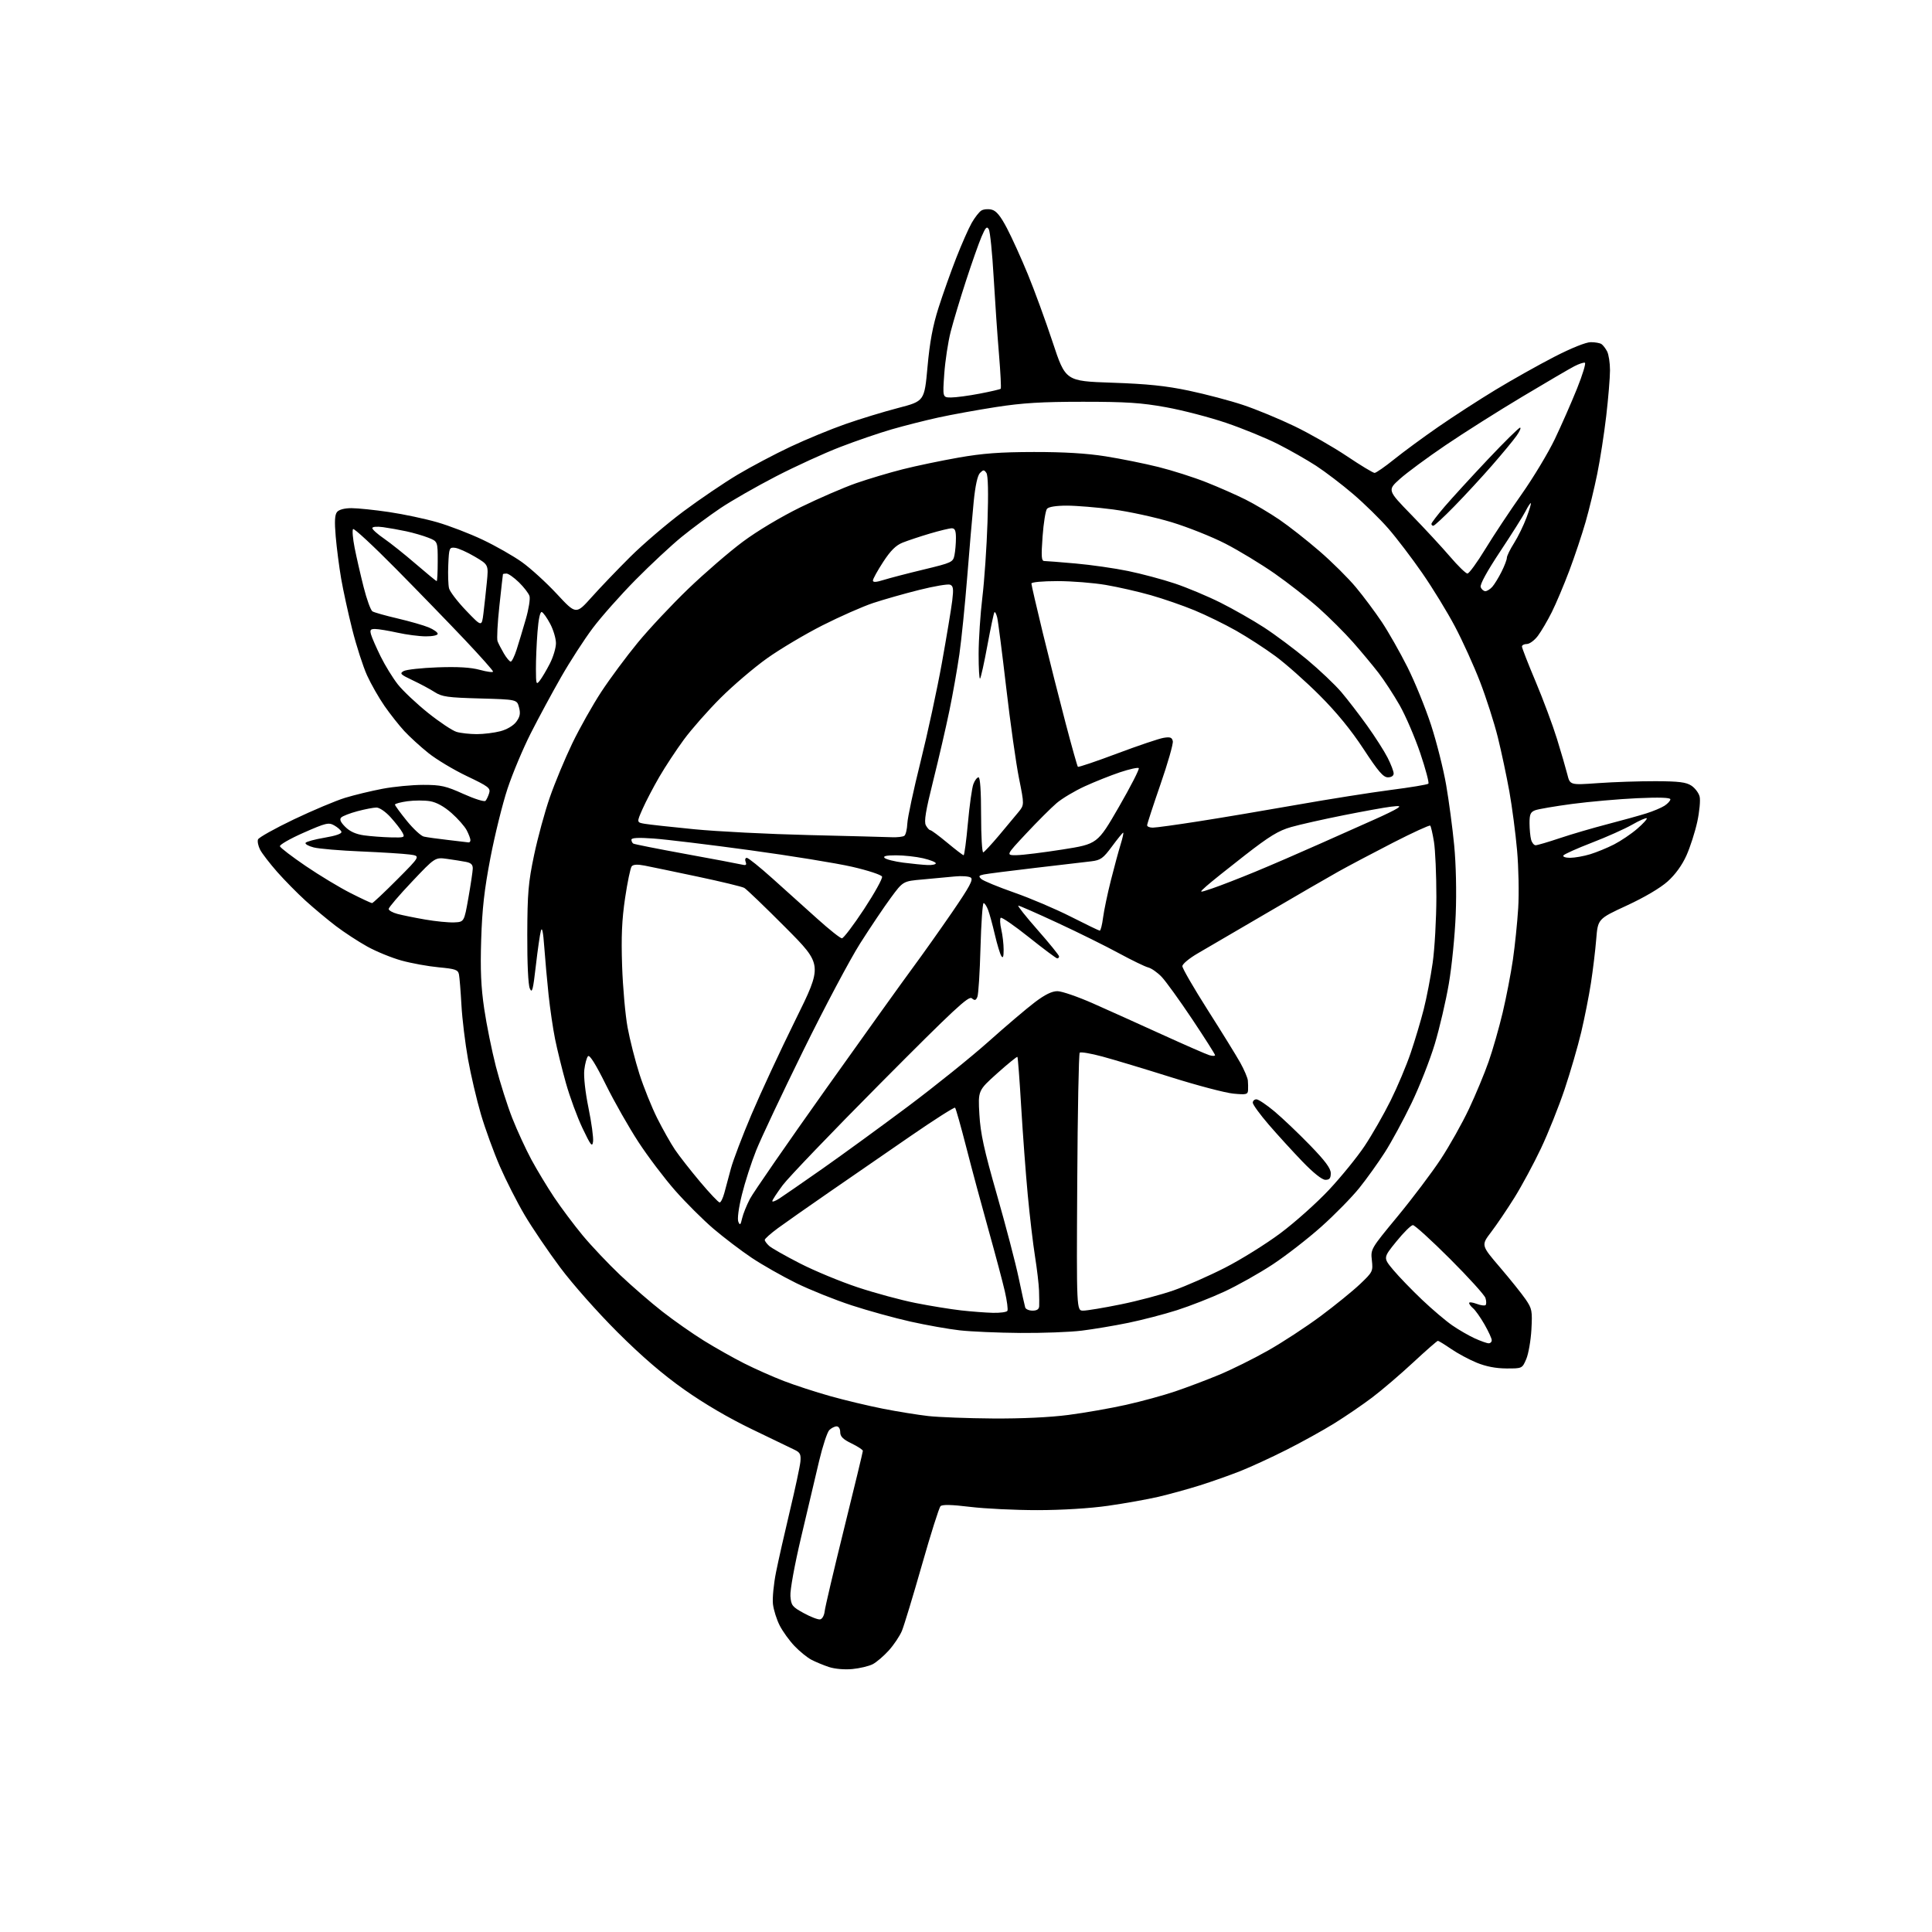 <?xml version="1.0" encoding="UTF-8" standalone="no"?>
<svg 
  version="1.1" 
  xmlns="http://www.w3.org/2000/svg" 
  xmlns:xlink="http://www.w3.org/1999/xlink" 
  xmlns:svg="http://www.w3.org/2000/svg"
  xmlns:rdf="http://www.w3.org/1999/02/22-rdf-syntax-ns#"
  xmlns:cc="http://creativecommons.org/ns#"
  xmlns:dc="http://purl.org/dc/elements/1.1/"
  viewBox="0 0 768 768"
  width="768"
  height="768"
>
<style>svg {background-color: white; }</style>"
<path stroke="none" fill="black" fill-rule="evenodd" d="M338.84,663.47C335.70,663.77 331.85,663.43 329.50,662.66C327.30,661.93 324.15,660.62 322.50,659.75C320.85,658.88 317.85,656.44 315.84,654.33C313.82,652.22 311.17,648.56 309.96,646.20C308.74,643.83 307.53,639.98 307.26,637.65C307.00,635.32 307.55,629.60 308.49,624.95C309.42,620.30 311.91,609.30 314.01,600.50C316.11,591.70 317.98,582.95 318.17,581.06C318.44,578.21 318.07,577.40 316.00,576.39C314.62,575.71 306.98,572.03 299.00,568.19C289.77,563.76 279.96,558.01 272.00,552.39C263.39,546.31 255.12,539.19 245.43,529.53C237.50,521.61 227.58,510.42 222.68,503.84C217.89,497.43 211.55,488.07 208.57,483.03C205.59,477.99 201.16,469.28 198.72,463.68C196.28,458.08 192.89,448.77 191.19,443.00C189.49,437.23 187.17,427.33 186.04,421.02C184.91,414.70 183.73,405.03 183.43,399.52C183.12,394.01 182.68,388.54 182.45,387.37C182.07,385.50 181.09,385.15 174.39,384.52C170.20,384.13 163.55,382.92 159.63,381.84C155.71,380.76 149.57,378.25 146.00,376.27C142.43,374.29 136.80,370.61 133.50,368.10C130.20,365.58 124.80,361.07 121.50,358.08C118.20,355.08 113.10,349.90 110.16,346.57C107.23,343.23 104.19,339.29 103.42,337.81C102.65,336.34 102.26,334.48 102.56,333.69C102.87,332.90 109.28,329.32 116.81,325.72C124.34,322.13 133.51,318.27 137.20,317.14C140.88,316.02 147.57,314.40 152.06,313.55C156.55,312.70 163.83,312.00 168.23,312.00C175.29,312.00 177.20,312.43 184.22,315.60C188.61,317.58 192.55,318.82 192.99,318.35C193.42,317.88 194.08,316.50 194.45,315.28C195.05,313.27 194.19,312.62 185.57,308.51C180.32,306.01 173.43,301.87 170.26,299.32C167.09,296.78 162.80,292.85 160.71,290.60C158.63,288.34 155.09,283.86 152.85,280.64C150.61,277.41 147.48,271.93 145.90,268.45C144.32,264.96 141.69,256.80 140.05,250.31C138.41,243.81 136.42,234.68 135.61,230.00C134.81,225.32 133.84,217.79 133.45,213.26C132.93,207.24 133.08,204.61 133.99,203.51C134.77,202.57 136.96,202.00 139.74,202.00C142.22,202.00 148.94,202.70 154.68,203.55C160.42,204.40 169.03,206.23 173.81,207.61C178.59,208.99 186.71,212.11 191.85,214.55C196.99,216.98 204.03,220.99 207.48,223.45C210.94,225.92 217.19,231.62 221.37,236.12C228.98,244.31 228.98,244.31 235.16,237.41C238.55,233.61 245.49,226.37 250.58,221.31C255.66,216.26 265.15,208.15 271.66,203.30C278.17,198.45 287.88,191.87 293.23,188.68C298.59,185.49 308.04,180.49 314.23,177.58C320.43,174.66 330.23,170.62 336.00,168.60C341.77,166.57 351.22,163.69 356.98,162.19C367.46,159.46 367.46,159.46 368.70,145.85C369.59,135.97 370.79,129.53 373.07,122.37C374.80,116.94 377.98,108.00 380.13,102.50C382.28,97.00 385.05,90.74 386.27,88.60C387.50,86.45 389.22,84.24 390.10,83.70C390.97,83.15 392.83,82.99 394.21,83.34C396.05,83.80 397.71,85.82 400.29,90.74C402.24,94.46 405.97,102.67 408.57,109.00C411.18,115.33 415.62,127.47 418.44,136.00C423.57,151.50 423.57,151.50 442.03,152.13C456.12,152.61 463.38,153.36 472.63,155.30C479.31,156.71 488.98,159.26 494.13,160.98C499.28,162.69 508.45,166.48 514.50,169.39C520.55,172.30 529.96,177.68 535.42,181.34C540.87,185.00 545.82,187.99 546.42,187.99C547.01,187.98 550.51,185.56 554.18,182.60C557.85,179.64 565.73,173.85 571.68,169.73C577.63,165.61 587.90,158.96 594.50,154.96C601.10,150.96 611.61,145.06 617.86,141.84C624.69,138.33 630.48,136.01 632.36,136.02C634.09,136.02 636.00,136.36 636.60,136.77C637.21,137.17 638.22,138.48 638.85,139.68C639.48,140.89 640.00,144.26 640.00,147.19C640.00,150.12 639.32,158.30 638.50,165.37C637.67,172.44 636.07,182.79 634.93,188.36C633.80,193.94 631.72,202.54 630.30,207.48C628.88,212.42 625.98,221.12 623.84,226.81C621.70,232.49 618.57,239.92 616.87,243.32C615.17,246.72 612.68,250.96 611.34,252.75C610.00,254.54 608.02,256.00 606.95,256.00C605.88,256.00 605.00,256.46 605.00,257.01C605.00,257.57 607.45,263.85 610.45,270.97C613.45,278.09 617.26,288.33 618.92,293.71C620.59,299.09 622.43,305.44 623.03,307.80C624.10,312.10 624.10,312.10 635.30,311.30C641.46,310.86 651.72,310.52 658.11,310.54C667.35,310.57 670.25,310.93 672.34,312.30C673.79,313.25 675.27,315.21 675.63,316.66C675.99,318.10 675.57,322.61 674.69,326.68C673.80,330.74 671.87,336.77 670.38,340.08C668.65,343.93 665.97,347.64 662.93,350.37C660.03,352.98 653.71,356.71 646.68,359.96C635.18,365.28 635.18,365.28 634.52,373.39C634.16,377.85 633.21,385.68 632.42,390.80C631.63,395.91 629.89,404.69 628.56,410.30C627.23,415.91 624.26,426.12 621.96,433.00C619.65,439.88 615.43,450.45 612.56,456.50C609.70,462.55 604.97,471.32 602.06,476.00C599.14,480.68 594.96,486.86 592.76,489.75C588.75,495.01 588.75,495.01 596.25,503.77C600.37,508.59 604.97,514.33 606.47,516.52C609.00,520.22 609.16,521.06 608.76,528.50C608.51,532.90 607.59,538.19 606.71,540.25C605.10,544.00 605.10,544.00 598.80,543.98C594.58,543.96 590.68,543.20 586.98,541.68C583.94,540.43 579.36,537.97 576.80,536.20C574.23,534.44 571.89,533.00 571.58,533.00C571.27,533.00 566.85,536.87 561.76,541.60C556.67,546.33 549.35,552.59 545.50,555.50C541.65,558.41 534.86,563.05 530.40,565.81C525.95,568.58 517.40,573.31 511.40,576.33C505.41,579.36 497.12,583.17 493.00,584.80C488.88,586.43 481.68,588.97 477.00,590.45C472.32,591.92 464.90,593.97 460.50,595.00C456.10,596.02 447.10,597.63 440.50,598.57C433.26,599.61 422.15,600.29 412.50,600.30C403.70,600.31 391.64,599.73 385.70,599.01C378.27,598.11 374.58,598.02 373.87,598.73C373.30,599.30 369.96,609.86 366.45,622.19C362.93,634.53 359.36,646.29 358.51,648.33C357.65,650.37 355.31,653.86 353.30,656.09C351.29,658.31 348.42,660.77 346.91,661.55C345.40,662.32 341.77,663.19 338.84,663.47zM326.00,643.73C326.85,643.59 327.64,642.19 327.82,640.49C328.00,638.85 331.49,624.00 335.57,607.51C339.66,591.01 343.00,577.17 343.00,576.74C343.00,576.32 340.98,574.99 338.50,573.79C335.10,572.14 334.00,571.04 334.00,569.30C334.00,567.97 333.40,567.00 332.57,567.00C331.79,567.00 330.48,567.67 329.66,568.48C328.84,569.30 327.03,574.81 325.62,580.73C324.22,586.66 321.01,600.25 318.49,610.94C315.85,622.11 314.03,632.10 314.20,634.44C314.48,638.17 314.90,638.72 319.50,641.24C322.25,642.75 325.18,643.87 326.00,643.73zM394.70,563.87C406.05,563.95 417.34,563.42 424.70,562.46C431.19,561.62 441.51,559.81 447.63,558.44C453.76,557.07 462.53,554.67 467.13,553.11C471.74,551.55 479.55,548.60 484.50,546.55C489.45,544.51 498.27,540.14 504.09,536.84C509.92,533.54 519.37,527.35 525.09,523.09C530.82,518.82 537.83,513.12 540.67,510.42C545.67,505.66 545.82,505.36 545.34,501.00C544.84,496.52 544.89,496.45 555.59,483.50C561.49,476.35 569.20,466.13 572.72,460.78C576.24,455.43 581.29,446.43 583.95,440.78C586.61,435.13 590.13,426.68 591.76,422.00C593.40,417.32 595.91,408.55 597.34,402.50C598.77,396.45 600.60,387.00 601.40,381.50C602.20,376.00 603.15,366.77 603.51,361.00C603.87,355.23 603.67,344.92 603.07,338.11C602.47,331.30 601.08,320.72 599.99,314.61C598.89,308.50 596.82,298.77 595.39,293.00C593.95,287.23 590.77,277.32 588.33,271.00C585.89,264.68 581.41,254.80 578.37,249.05C575.34,243.31 569.48,233.74 565.36,227.80C561.25,221.86 555.20,213.92 551.93,210.16C548.66,206.39 542.35,200.21 537.91,196.41C533.47,192.61 526.83,187.55 523.17,185.16C519.50,182.78 512.65,178.88 507.95,176.50C503.24,174.12 494.02,170.35 487.45,168.11C480.88,165.88 470.10,163.07 463.50,161.88C453.67,160.10 447.70,159.71 430.50,159.71C414.11,159.71 406.52,160.17 395.92,161.81C388.45,162.97 378.10,164.85 372.92,165.99C367.74,167.13 359.45,169.23 354.50,170.66C349.55,172.09 340.32,175.25 334.00,177.69C327.68,180.12 316.16,185.39 308.42,189.39C300.67,193.40 290.77,199.06 286.42,201.98C282.06,204.91 275.13,210.04 271.00,213.40C266.88,216.75 258.62,224.45 252.64,230.50C246.67,236.55 239.01,245.18 235.64,249.67C232.26,254.16 226.59,262.93 223.03,269.17C219.47,275.40 214.04,285.45 210.98,291.50C207.91,297.55 203.76,307.45 201.75,313.50C199.75,319.55 196.69,331.93 194.95,341.00C192.53,353.61 191.66,361.28 191.28,373.50C190.90,385.54 191.20,392.34 192.48,401.00C193.41,407.32 195.51,417.67 197.13,423.98C198.76,430.30 201.69,439.52 203.64,444.48C205.60,449.44 209.03,456.88 211.25,461.00C213.48,465.12 217.56,471.88 220.31,476.00C223.07,480.12 228.17,486.93 231.64,491.12C235.12,495.31 241.82,502.39 246.53,506.86C251.25,511.32 258.81,517.87 263.34,521.40C267.87,524.94 275.28,530.13 279.81,532.94C284.34,535.75 291.55,539.81 295.83,541.97C300.12,544.14 307.19,547.28 311.56,548.96C315.93,550.65 324.23,553.35 330.00,554.97C335.77,556.60 345.23,558.85 351.00,559.99C356.77,561.13 364.88,562.43 369.00,562.90C373.12,563.36 384.69,563.80 394.70,563.87zM591.75,533.98C592.44,533.99 593.00,533.44 592.99,532.75C592.99,532.06 591.68,529.23 590.09,526.45C588.49,523.67 586.47,520.81 585.59,520.08C584.72,519.35 584.00,518.40 584.00,517.96C584.00,517.53 585.33,517.68 586.96,518.29C588.59,518.91 590.21,519.13 590.55,518.78C590.90,518.43 590.87,517.17 590.49,515.97C590.11,514.78 583.76,507.77 576.38,500.40C569.00,493.03 562.37,487.00 561.65,487.00C560.94,487.00 557.98,489.92 555.08,493.50C549.81,499.99 549.81,499.99 553.84,504.81C556.06,507.46 561.20,512.78 565.26,516.64C569.33,520.51 574.76,525.11 577.33,526.88C579.90,528.65 583.92,530.97 586.25,532.03C588.59,533.09 591.06,533.97 591.75,533.98zM405.53,529.87C396.71,529.80 385.90,529.33 381.50,528.83C377.10,528.34 368.32,526.78 362.00,525.37C355.68,523.96 345.10,521.04 338.50,518.88C331.90,516.72 322.00,512.75 316.50,510.05C311.00,507.34 303.05,502.83 298.83,500.01C294.61,497.19 287.77,491.98 283.62,488.45C279.48,484.91 272.62,478.07 268.38,473.26C264.14,468.44 257.59,459.79 253.82,454.02C250.05,448.26 244.21,437.99 240.85,431.20C236.84,423.10 234.40,419.20 233.76,419.84C233.22,420.38 232.55,422.85 232.27,425.31C231.97,427.98 232.65,434.12 233.94,440.45C235.14,446.30 235.96,452.31 235.75,453.80C235.43,456.11 234.84,455.36 231.57,448.50C229.47,444.10 226.49,436.00 224.95,430.50C223.41,425.00 221.47,417.12 220.64,413.00C219.81,408.88 218.66,401.00 218.07,395.50C217.49,390.00 216.72,381.45 216.36,376.50C215.93,370.45 215.48,368.32 215.01,370.00C214.63,371.38 213.72,377.65 213.00,383.94C211.89,393.61 211.52,395.01 210.61,392.94C209.96,391.46 209.56,383.05 209.60,371.50C209.66,354.98 210.01,350.86 212.30,339.94C213.75,333.03 216.57,322.68 218.57,316.94C220.56,311.20 224.58,301.55 227.49,295.50C230.41,289.45 235.60,280.23 239.03,275.00C242.46,269.77 248.97,261.00 253.49,255.50C258.01,250.00 267.06,240.35 273.60,234.06C280.15,227.77 289.89,219.36 295.25,215.37C301.00,211.08 310.43,205.45 318.25,201.62C325.54,198.06 335.49,193.75 340.36,192.06C345.23,190.37 353.55,187.88 358.86,186.54C364.16,185.20 374.12,183.12 381.00,181.91C390.62,180.22 397.53,179.70 411.00,179.68C422.91,179.66 432.01,180.21 439.50,181.40C445.55,182.36 455.00,184.27 460.50,185.64C466.00,187.01 474.55,189.74 479.50,191.70C484.45,193.66 491.46,196.75 495.08,198.56C498.70,200.37 504.77,203.98 508.58,206.57C512.39,209.17 519.55,214.80 524.50,219.08C529.46,223.36 535.98,229.83 539.00,233.47C542.03,237.10 546.66,243.32 549.31,247.28C551.95,251.25 556.53,259.31 559.48,265.18C562.43,271.06 566.66,281.42 568.87,288.21C571.08,295.00 573.78,305.72 574.87,312.03C575.96,318.34 577.40,329.12 578.06,336.00C578.78,343.50 579.03,354.50 578.67,363.50C578.35,371.75 577.12,384.12 575.94,391.00C574.77,397.88 572.25,408.68 570.35,415.00C568.45,421.32 564.29,431.90 561.11,438.50C557.93,445.10 553.18,453.88 550.54,458.00C547.91,462.12 543.32,468.53 540.35,472.23C537.37,475.94 530.57,482.87 525.22,487.65C519.87,492.42 511.15,499.19 505.84,502.68C500.52,506.18 491.91,511.02 486.69,513.44C481.47,515.86 472.99,519.18 467.85,520.82C462.71,522.46 454.00,524.72 448.50,525.85C443.00,526.98 434.69,528.37 430.03,528.95C425.37,529.53 414.34,529.94 405.53,529.87zM394.69,521.87C397.55,521.94 400.14,521.59 400.45,521.09C400.76,520.58 400.30,517.10 399.44,513.34C398.58,509.58 395.66,498.62 392.97,489.00C390.27,479.38 386.29,464.61 384.14,456.19C381.98,447.77 379.97,440.64 379.66,440.33C379.36,440.03 371.33,445.15 361.81,451.71C352.29,458.27 337.75,468.30 329.50,473.99C321.25,479.69 312.14,486.08 309.25,488.20C306.36,490.33 304.00,492.43 304.00,492.88C304.00,493.32 304.79,494.40 305.75,495.27C306.71,496.14 312.23,499.27 318.00,502.22C323.77,505.18 334.12,509.47 341.00,511.75C347.88,514.03 358.23,516.83 364.00,517.97C369.77,519.12 377.88,520.43 382.00,520.90C386.12,521.36 391.84,521.80 394.69,521.87zM410.47,521.00C412.18,521.00 413.03,520.43 413.09,519.25C413.14,518.29 413.12,515.48 413.03,513.00C412.94,510.52 412.23,504.45 411.44,499.50C410.65,494.55 409.35,483.52 408.55,475.00C407.75,466.48 406.58,450.73 405.94,440.00C405.31,429.27 404.63,420.34 404.44,420.13C404.26,419.93 400.65,422.86 396.44,426.63C388.78,433.50 388.78,433.50 389.32,443.00C389.76,450.61 391.15,456.97 396.31,475.00C399.85,487.38 403.74,502.23 404.94,508.00C406.15,513.77 407.32,519.06 407.54,519.75C407.76,520.44 409.08,521.00 410.47,521.00zM430.59,521.00C432.05,521.00 438.75,519.89 445.48,518.52C452.20,517.16 461.71,514.64 466.60,512.92C471.50,511.20 480.68,507.15 487.00,503.92C493.32,500.69 503.23,494.52 509.00,490.21C514.77,485.90 523.47,478.13 528.33,472.94C533.18,467.75 539.56,459.90 542.49,455.50C545.42,451.10 550.06,443.00 552.79,437.50C555.52,432.00 559.12,423.45 560.79,418.50C562.47,413.55 564.79,405.77 565.95,401.22C567.11,396.67 568.71,388.34 569.51,382.72C570.31,377.10 570.97,365.30 570.98,356.50C570.98,347.70 570.55,337.85 570.02,334.61C569.49,331.38 568.82,328.49 568.54,328.20C568.25,327.91 561.60,330.96 553.77,334.97C545.94,338.99 536.15,344.16 532.02,346.47C527.88,348.78 515.05,356.21 503.50,362.99C491.95,369.76 479.69,376.92 476.26,378.90C472.81,380.89 470.01,383.20 470.01,384.07C470.00,384.93 474.54,392.77 480.09,401.50C485.65,410.23 491.46,419.64 493.02,422.43C494.57,425.22 495.93,428.40 496.04,429.50C496.14,430.60 496.18,432.35 496.12,433.39C496.01,435.08 495.39,435.22 490.25,434.73C487.09,434.43 475.95,431.50 465.50,428.21C455.05,424.92 442.77,421.22 438.21,419.99C433.64,418.76 429.59,418.07 429.21,418.46C428.82,418.85 428.37,442.08 428.22,470.08C427.93,521.00 427.93,521.00 430.59,521.00zM295.00,484.31C295.40,482.56 296.80,479.08 298.11,476.57C299.42,474.07 313.06,454.35 328.40,432.76C343.75,411.17 359.31,389.45 362.98,384.50C366.64,379.55 373.61,369.72 378.47,362.65C385.47,352.44 387.00,349.60 385.89,348.85C385.13,348.33 382.25,348.13 379.50,348.41C376.75,348.69 371.01,349.22 366.74,349.60C358.98,350.28 358.98,350.28 354.11,356.89C351.43,360.52 345.95,368.68 341.93,375.00C337.91,381.32 327.76,400.45 319.37,417.50C310.98,434.55 302.54,452.44 300.61,457.26C298.68,462.07 296.11,470.03 294.91,474.93C293.61,480.21 293.04,484.58 293.50,485.67C294.15,487.19 294.40,486.97 295.00,484.31zM286.07,478.00C286.54,478.00 287.37,476.31 287.93,474.25C288.48,472.19 289.66,467.80 290.55,464.50C291.44,461.20 295.12,451.52 298.74,443.00C302.35,434.48 310.19,417.61 316.16,405.52C327.02,383.54 327.02,383.54 312.26,368.71C304.14,360.55 296.76,353.46 295.85,352.95C294.94,352.45 286.62,350.44 277.35,348.48C268.08,346.52 258.59,344.54 256.26,344.09C253.41,343.53 251.73,343.63 251.11,344.38C250.60,345.00 249.42,350.68 248.48,357.00C247.20,365.67 246.91,372.32 247.30,384.00C247.59,392.52 248.57,403.53 249.48,408.46C250.39,413.38 252.51,421.71 254.19,426.96C255.87,432.20 259.05,440.10 261.25,444.50C263.46,448.90 266.63,454.52 268.30,457.00C269.97,459.48 274.46,465.21 278.27,469.75C282.09,474.29 285.60,478.00 286.07,478.00zM309.75,476.46C311.26,475.49 318.98,470.15 326.91,464.60C334.83,459.04 350.13,447.90 360.91,439.84C371.68,431.78 386.12,420.15 393.00,414.01C399.88,407.87 408.13,400.85 411.35,398.42C415.41,395.35 418.16,394.00 420.35,394.01C422.08,394.01 428.45,396.21 434.50,398.88C440.55,401.56 452.93,407.13 462.00,411.27C471.07,415.40 479.51,419.09 480.75,419.46C481.99,419.83 483.00,419.82 483.00,419.44C483.00,419.06 478.90,412.62 473.90,405.12C468.89,397.63 463.44,390.07 461.78,388.33C460.12,386.58 457.70,384.89 456.41,384.57C455.12,384.24 449.89,381.70 444.78,378.93C439.68,376.15 428.78,370.75 420.57,366.94C412.35,363.12 405.26,360.00 404.80,360.00C404.34,360.00 407.80,364.36 412.48,369.68C417.17,375.01 421.00,379.74 421.00,380.18C421.00,380.63 420.66,380.99 420.25,380.97C419.84,380.95 414.77,377.17 409.00,372.56C403.23,367.96 398.18,364.48 397.80,364.84C397.41,365.21 397.52,367.30 398.03,369.50C398.54,371.70 398.96,375.30 398.96,377.50C398.97,380.36 398.70,381.08 398.04,380.03C397.53,379.22 396.37,375.39 395.47,371.53C394.57,367.66 393.37,363.26 392.80,361.75C392.23,360.24 391.42,359.00 391.00,359.00C390.59,359.00 390.03,366.99 389.76,376.75C389.50,386.51 388.94,395.30 388.52,396.28C387.91,397.72 387.49,397.82 386.29,396.82C385.04,395.79 379.23,401.21 350.07,430.55C330.97,449.77 313.47,468.02 311.17,471.09C308.88,474.17 307.00,477.03 307.00,477.46C307.00,477.88 308.24,477.43 309.75,476.46zM526.87,469.00C525.54,469.00 522.13,466.29 517.75,461.75C513.91,457.76 507.89,451.17 504.38,447.10C500.87,443.03 498.00,439.09 498.00,438.35C498.00,437.61 498.65,437.00 499.45,437.00C500.24,437.00 503.51,439.19 506.70,441.87C509.89,444.55 516.21,450.57 520.75,455.25C526.82,461.51 529.00,464.45 529.00,466.38C529.00,468.39 528.50,469.00 526.87,469.00zM334.67,372.99C335.31,373.00 339.27,367.77 343.48,361.38C347.68,354.98 350.90,349.17 350.63,348.47C350.36,347.76 345.04,346.01 338.82,344.58C332.59,343.14 314.25,340.17 298.06,337.96C281.86,335.75 264.65,333.67 259.81,333.33C253.73,332.89 251.00,333.04 251.00,333.79C251.00,334.39 251.34,335.09 251.75,335.34C252.16,335.60 261.50,337.45 272.50,339.46C283.50,341.46 293.52,343.36 294.76,343.66C296.54,344.10 296.89,343.88 296.40,342.61C296.06,341.73 296.27,341.00 296.86,341.00C297.45,341.00 302.07,344.71 307.12,349.25C312.18,353.79 320.19,360.98 324.91,365.24C329.64,369.50 334.02,372.99 334.67,372.99zM437.16,369.95C437.52,369.98 438.12,367.64 438.49,364.75C438.87,361.86 440.26,355.23 441.58,350.00C442.90,344.77 444.63,338.36 445.44,335.75C446.25,333.14 446.72,331.00 446.48,331.00C446.25,331.00 444.26,333.45 442.05,336.44C438.50,341.24 437.54,341.93 433.77,342.39C431.42,342.67 421.40,343.85 411.50,345.00C401.60,346.16 392.42,347.33 391.09,347.61C389.06,348.04 388.90,348.32 390.09,349.42C390.87,350.14 396.74,352.56 403.15,354.81C409.56,357.05 419.69,361.36 425.65,364.39C431.62,367.42 436.80,369.92 437.16,369.95zM180.50,366.67C184.50,366.50 184.50,366.50 186.18,357.00C187.10,351.77 187.89,346.52 187.93,345.33C187.98,343.73 187.27,343.02 185.25,342.62C183.74,342.32 180.35,341.78 177.73,341.42C172.96,340.77 172.96,340.77 163.73,350.52C158.65,355.88 154.50,360.74 154.50,361.32C154.50,361.90 156.07,362.79 158.00,363.30C159.93,363.81 164.88,364.82 169.00,365.53C173.12,366.25 178.30,366.76 180.50,366.67zM147.89,359.00C148.25,359.00 152.74,354.78 157.87,349.63C167.20,340.26 167.20,340.26 162.85,339.68C160.46,339.36 151.75,338.81 143.50,338.46C135.25,338.12 126.80,337.40 124.72,336.87C122.64,336.34 121.18,335.52 121.47,335.04C121.77,334.57 125.18,333.64 129.05,332.99C133.51,332.24 135.96,331.38 135.72,330.65C135.51,330.02 134.23,328.88 132.88,328.12C130.64,326.85 129.59,327.10 120.68,331.02C115.32,333.38 111.09,335.81 111.27,336.41C111.45,337.01 116.08,340.55 121.55,344.27C127.02,347.99 135.04,352.83 139.37,355.02C143.69,357.21 147.53,359.00 147.89,359.00zM482.00,353.12C485.02,352.10 492.68,349.13 499.00,346.52C505.32,343.91 517.02,338.85 525.00,335.28C532.98,331.71 542.65,327.40 546.50,325.70C550.35,324.00 554.34,322.05 555.36,321.38C556.92,320.35 556.53,320.24 552.86,320.68C550.46,320.96 541.98,322.50 534.00,324.09C526.02,325.68 516.69,327.78 513.25,328.76C508.21,330.20 504.64,332.38 494.82,340.02C488.12,345.23 481.26,350.73 479.57,352.24C476.50,354.98 476.50,354.98 482.00,353.12zM368.75,343.87C370.54,343.94 372.00,343.63 372.00,343.17C372.00,342.72 369.72,341.82 366.92,341.17C364.13,340.53 359.32,340.00 356.22,340.00C352.32,340.00 350.92,340.32 351.64,341.04C352.22,341.62 355.57,342.46 359.09,342.92C362.62,343.37 366.96,343.80 368.75,343.87zM624.19,340.99C626.01,340.98 629.57,340.35 632.10,339.58C634.63,338.81 638.90,337.06 641.60,335.68C644.29,334.30 648.43,331.51 650.80,329.47C653.16,327.43 654.88,325.54 654.61,325.27C654.34,325.01 651.73,326.15 648.81,327.82C645.89,329.49 638.67,332.72 632.77,334.99C626.86,337.27 621.78,339.55 621.46,340.07C621.14,340.58 622.37,341.00 624.19,340.99zM383.05,339.97C383.35,339.99 384.12,334.23 384.76,327.17C385.40,320.11 386.38,313.13 386.94,311.67C387.49,310.20 388.41,309.00 388.98,309.00C389.63,309.00 390.00,314.45 390.00,324.08C390.00,332.38 390.39,339.02 390.86,338.83C391.33,338.65 394.14,335.62 397.11,332.10C400.07,328.58 403.56,324.41 404.85,322.82C407.19,319.94 407.19,319.94 405.07,309.38C403.90,303.57 401.61,287.38 399.99,273.40C398.36,259.42 396.75,246.85 396.40,245.45C396.05,244.05 395.56,243.11 395.31,243.36C395.06,243.60 393.81,249.51 392.52,256.48C391.24,263.45 389.92,269.42 389.59,269.74C389.27,270.07 389.01,265.65 389.02,259.92C389.03,254.19 389.70,244.10 390.50,237.50C391.30,230.90 392.23,217.40 392.55,207.50C392.94,195.76 392.78,188.98 392.11,188.00C391.19,186.67 390.90,186.67 389.56,188.01C388.58,189.00 387.69,193.04 387.05,199.51C386.50,205.01 385.34,218.50 384.47,229.50C383.59,240.50 382.20,254.22 381.38,260.00C380.55,265.77 378.77,275.90 377.40,282.50C376.04,289.10 373.14,301.62 370.97,310.32C367.97,322.31 367.26,326.61 368.04,328.07C368.61,329.13 369.40,330.00 369.80,330.00C370.21,330.00 373.23,332.24 376.52,334.97C379.81,337.71 382.75,339.96 383.05,339.97zM404.16,339.94C406.55,339.91 414.75,338.89 422.38,337.69C436.26,335.50 436.26,335.50 444.79,320.74C449.47,312.62 453.02,305.69 452.68,305.34C452.33,305.00 449.00,305.73 445.27,306.97C441.55,308.22 435.22,310.73 431.22,312.57C427.21,314.40 422.16,317.42 420.00,319.27C417.84,321.12 412.41,326.54 407.94,331.32C399.82,340.00 399.82,340.00 404.16,339.94zM610.43,336.00C611.09,336.00 615.42,334.73 620.06,333.17C624.70,331.61 633.23,329.12 639.00,327.62C644.77,326.12 651.73,324.19 654.46,323.33C657.19,322.47 660.46,321.09 661.71,320.27C662.97,319.44 664.00,318.30 664.00,317.74C664.00,317.04 659.60,316.90 650.75,317.30C643.46,317.64 631.88,318.66 625.00,319.57C618.13,320.49 611.49,321.62 610.25,322.09C608.40,322.80 608.00,323.70 608.01,327.23C608.02,329.58 608.30,332.51 608.63,333.75C608.96,334.99 609.77,336.00 610.43,336.00zM186.25,334.87C186.66,334.94 187.00,334.53 187.00,333.95C187.00,333.37 186.34,331.62 185.53,330.06C184.73,328.51 182.00,325.41 179.48,323.19C176.50,320.57 173.51,318.92 170.93,318.49C168.75,318.12 164.72,318.13 161.98,318.50C159.24,318.88 157.00,319.48 157.00,319.84C157.01,320.20 159.12,323.10 161.70,326.28C164.28,329.46 167.32,332.28 168.45,332.55C169.58,332.82 173.88,333.43 178.00,333.89C182.12,334.36 185.84,334.80 186.25,334.87zM155.29,332.87C160.86,333.00 161.03,332.92 159.95,330.91C159.34,329.76 157.24,327.06 155.30,324.91C153.28,322.67 150.86,321.01 149.63,321.01C148.46,321.02 145.07,321.67 142.10,322.46C139.13,323.25 136.22,324.38 135.64,324.96C134.88,325.72 135.36,326.81 137.26,328.71C139.09,330.54 141.47,331.61 144.72,332.07C147.35,332.43 152.10,332.79 155.29,332.87zM354.50,332.81C356.70,332.90 358.95,332.64 359.50,332.23C360.05,331.83 360.58,329.62 360.68,327.32C360.78,325.02 363.14,314.00 365.93,302.82C368.72,291.64 372.54,273.95 374.42,263.50C376.30,253.05 378.15,241.92 378.53,238.76C379.10,234.05 378.95,232.92 377.66,232.42C376.80,232.09 371.27,233.03 365.38,234.51C359.48,235.98 351.25,238.33 347.08,239.71C342.91,241.10 333.84,245.10 326.93,248.60C320.02,252.10 310.12,257.99 304.93,261.68C299.74,265.38 291.42,272.47 286.43,277.45C281.44,282.43 274.88,289.88 271.85,294.00C268.82,298.12 264.42,304.80 262.08,308.83C259.74,312.86 256.75,318.58 255.44,321.54C253.06,326.92 253.06,326.92 256.28,327.47C258.05,327.78 266.93,328.75 276.00,329.64C285.07,330.53 305.55,331.57 321.50,331.95C337.45,332.33 352.30,332.72 354.50,332.81zM458.25,329.00C459.49,329.00 467.70,327.87 476.50,326.49C485.30,325.12 502.85,322.16 515.50,319.93C528.15,317.69 544.95,315.04 552.82,314.02C560.70,313.01 567.44,311.89 567.80,311.53C568.16,311.18 566.71,305.72 564.58,299.40C562.44,293.09 558.75,284.51 556.38,280.34C554.00,276.17 550.22,270.38 547.97,267.46C545.72,264.55 541.18,259.09 537.87,255.33C534.56,251.58 528.40,245.43 524.18,241.67C519.96,237.91 512.06,231.74 506.64,227.95C501.21,224.17 492.43,218.84 487.11,216.11C481.80,213.38 472.16,209.54 465.71,207.58C459.25,205.63 448.77,203.34 442.43,202.51C436.09,201.68 427.83,201.00 424.07,201.00C419.81,201.00 416.85,201.47 416.20,202.26C415.63,202.95 414.83,207.90 414.44,213.26C413.86,221.24 413.98,223.00 415.11,223.01C415.88,223.01 421.49,223.46 427.60,224.00C433.70,224.54 443.08,225.88 448.44,226.99C453.80,228.09 462.17,230.33 467.04,231.96C471.91,233.59 480.08,237.02 485.20,239.58C490.31,242.14 498.10,246.58 502.50,249.44C506.90,252.30 514.57,258.03 519.55,262.17C524.52,266.32 530.66,272.14 533.18,275.10C535.71,278.07 540.34,284.10 543.49,288.50C546.64,292.90 550.29,298.62 551.61,301.22C552.92,303.81 554.00,306.62 554.00,307.47C554.00,308.40 553.10,309.00 551.70,309.00C549.88,309.00 547.88,306.68 542.03,297.75C537.08,290.20 531.35,283.19 524.58,276.42C519.04,270.88 511.12,263.86 507.00,260.83C502.88,257.79 495.83,253.23 491.35,250.69C486.86,248.15 479.44,244.52 474.85,242.62C470.26,240.72 462.45,238.02 457.50,236.61C452.55,235.20 444.50,233.36 439.62,232.53C434.73,231.69 426.07,231.00 420.37,231.00C414.39,231.00 410.00,231.41 410.00,231.96C410.00,232.49 412.05,241.38 414.56,251.71C417.08,262.05 421.14,278.12 423.59,287.44C426.04,296.76 428.24,304.57 428.47,304.81C428.71,305.04 435.74,302.67 444.09,299.53C452.45,296.39 460.76,293.59 462.55,293.30C465.17,292.87 465.89,293.13 466.21,294.63C466.43,295.66 464.22,303.39 461.30,311.81C458.39,320.22 456.00,327.54 456.00,328.06C456.00,328.58 457.01,329.00 458.25,329.00zM189.50,291.83C192.25,291.83 196.48,291.31 198.91,290.67C201.55,289.97 204.08,288.46 205.23,286.92C206.71,284.91 206.96,283.62 206.32,281.20C205.50,278.06 205.50,278.06 190.81,277.65C177.96,277.30 175.70,276.98 172.81,275.13C170.99,273.96 167.04,271.84 164.03,270.42C159.18,268.13 158.77,267.71 160.46,266.76C161.50,266.18 167.57,265.51 173.93,265.28C181.99,264.99 187.09,265.29 190.75,266.28C193.64,267.07 196.00,267.37 196.00,266.96C196.00,266.55 190.96,260.88 184.80,254.36C178.63,247.84 166.28,235.10 157.33,226.05C148.39,217.00 140.75,209.92 140.35,210.31C139.96,210.71 140.24,214.06 140.97,217.76C141.70,221.47 143.31,228.49 144.55,233.38C145.78,238.26 147.36,242.61 148.06,243.03C148.75,243.46 153.25,244.73 158.06,245.85C162.87,246.98 168.43,248.57 170.41,249.40C172.38,250.22 174.00,251.37 174.00,251.95C174.00,252.54 171.93,252.98 169.25,252.96C166.64,252.95 161.57,252.29 158.00,251.50C154.43,250.71 150.46,250.05 149.18,250.04C147.25,250.01 146.97,250.38 147.50,252.25C147.85,253.49 149.57,257.41 151.32,260.97C153.07,264.52 156.15,269.52 158.16,272.08C160.18,274.63 165.58,279.72 170.16,283.39C174.75,287.06 179.85,290.46 181.50,290.94C183.15,291.43 186.75,291.82 189.50,291.83zM214.61,270.50C215.46,269.40 217.25,266.38 218.58,263.78C219.91,261.19 221.00,257.55 221.00,255.69C221.00,253.83 219.97,250.36 218.71,247.98C217.44,245.59 215.94,243.48 215.36,243.29C214.71,243.07 214.05,246.11 213.66,251.22C213.30,255.77 213.02,262.43 213.04,266.00C213.06,272.06 213.17,272.37 214.61,270.50zM203.02,263.00C203.47,263.00 204.52,260.86 205.36,258.25C206.20,255.64 207.83,250.22 208.99,246.21C210.16,242.20 210.83,238.03 210.48,236.93C210.13,235.84 208.24,233.39 206.27,231.47C204.30,229.56 202.09,228.00 201.35,228.00C200.61,228.00 199.97,228.11 199.93,228.25C199.88,228.39 199.25,234.07 198.51,240.89C197.77,247.70 197.44,254.00 197.78,254.89C198.11,255.77 199.24,257.96 200.29,259.75C201.34,261.54 202.57,263.00 203.02,263.00zM192.17,243.85C192.53,240.91 193.14,235.35 193.52,231.50C194.21,224.50 194.21,224.50 188.71,221.26C185.69,219.47 182.15,217.90 180.86,217.76C178.61,217.51 178.49,217.82 178.20,224.48C178.03,228.32 178.17,232.54 178.50,233.87C178.84,235.20 181.90,239.20 185.31,242.75C191.50,249.21 191.50,249.21 192.17,243.85zM590.45,235.00C591.13,235.00 592.38,234.21 593.23,233.25C594.07,232.29 595.72,229.61 596.88,227.29C598.05,224.97 599.00,222.47 599.00,221.74C599.00,221.00 600.29,218.36 601.86,215.89C603.43,213.41 605.67,208.82 606.84,205.69C608.01,202.56 608.76,200.00 608.51,200.00C608.26,200.00 607.31,201.46 606.41,203.25C605.51,205.04 601.00,212.20 596.38,219.16C591.03,227.23 588.21,232.39 588.60,233.41C588.94,234.28 589.77,235.00 590.45,235.00zM351.25,230.54C353.59,229.81 360.75,227.94 367.17,226.40C378.41,223.69 378.85,223.48 379.42,220.67C379.74,219.06 380.00,216.01 380.00,213.88C380.00,210.95 379.60,210.00 378.36,210.00C377.45,210.00 373.52,210.95 369.61,212.11C365.70,213.27 360.84,214.89 358.81,215.70C356.13,216.77 354.02,218.86 351.06,223.40C348.83,226.83 347.00,230.14 347.00,230.76C347.00,231.54 348.25,231.48 351.25,230.54zM173.59,231.00C173.82,231.00 174.00,227.45 174.00,223.11C174.00,215.22 174.00,215.22 170.25,213.74C168.19,212.93 164.25,211.79 161.50,211.20C158.75,210.61 154.59,209.87 152.25,209.55C149.79,209.22 148.00,209.38 148.00,209.94C148.00,210.47 150.10,212.35 152.67,214.11C155.23,215.88 160.90,220.40 165.26,224.16C169.62,227.92 173.37,231.00 173.59,231.00zM583.33,227.99C583.98,227.99 587.17,223.60 590.44,218.24C593.71,212.88 600.19,203.10 604.85,196.50C609.50,189.90 615.46,180.00 618.09,174.50C620.71,169.00 624.67,160.00 626.88,154.50C629.09,149.00 630.50,144.36 630.02,144.19C629.53,144.02 627.64,144.65 625.82,145.59C623.99,146.53 614.68,151.98 605.12,157.70C595.56,163.41 581.83,172.10 574.62,176.99C567.40,181.88 559.25,187.90 556.50,190.36C551.50,194.85 551.50,194.85 561.06,204.68C566.32,210.08 573.22,217.54 576.40,221.25C579.57,224.96 582.69,228.00 583.33,227.99zM569.77,209.00C569.35,209.00 569.01,208.66 569.01,208.25C569.02,207.84 571.38,204.75 574.26,201.39C577.14,198.03 584.87,189.59 591.43,182.64C597.99,175.69 603.76,170.00 604.25,170.00C604.74,170.00 604.10,171.46 602.84,173.25C601.58,175.04 597.20,180.32 593.12,185.00C589.04,189.68 582.29,196.99 578.12,201.25C573.96,205.51 570.20,209.00 569.77,209.00zM378.10,158.00C379.97,158.00 385.07,157.32 389.44,156.48C393.80,155.65 397.56,154.77 397.80,154.54C398.03,154.30 397.72,148.12 397.11,140.80C396.49,133.49 395.54,119.70 394.99,110.16C394.45,100.62 393.58,92.07 393.07,91.16C392.31,89.81 391.78,90.34 390.18,94.08C389.10,96.60 386.32,104.48 384.01,111.58C381.69,118.69 378.95,127.81 377.91,131.86C376.87,135.91 375.73,143.45 375.36,148.61C374.70,158.00 374.70,158.00 378.10,158.00z" />

</svg>